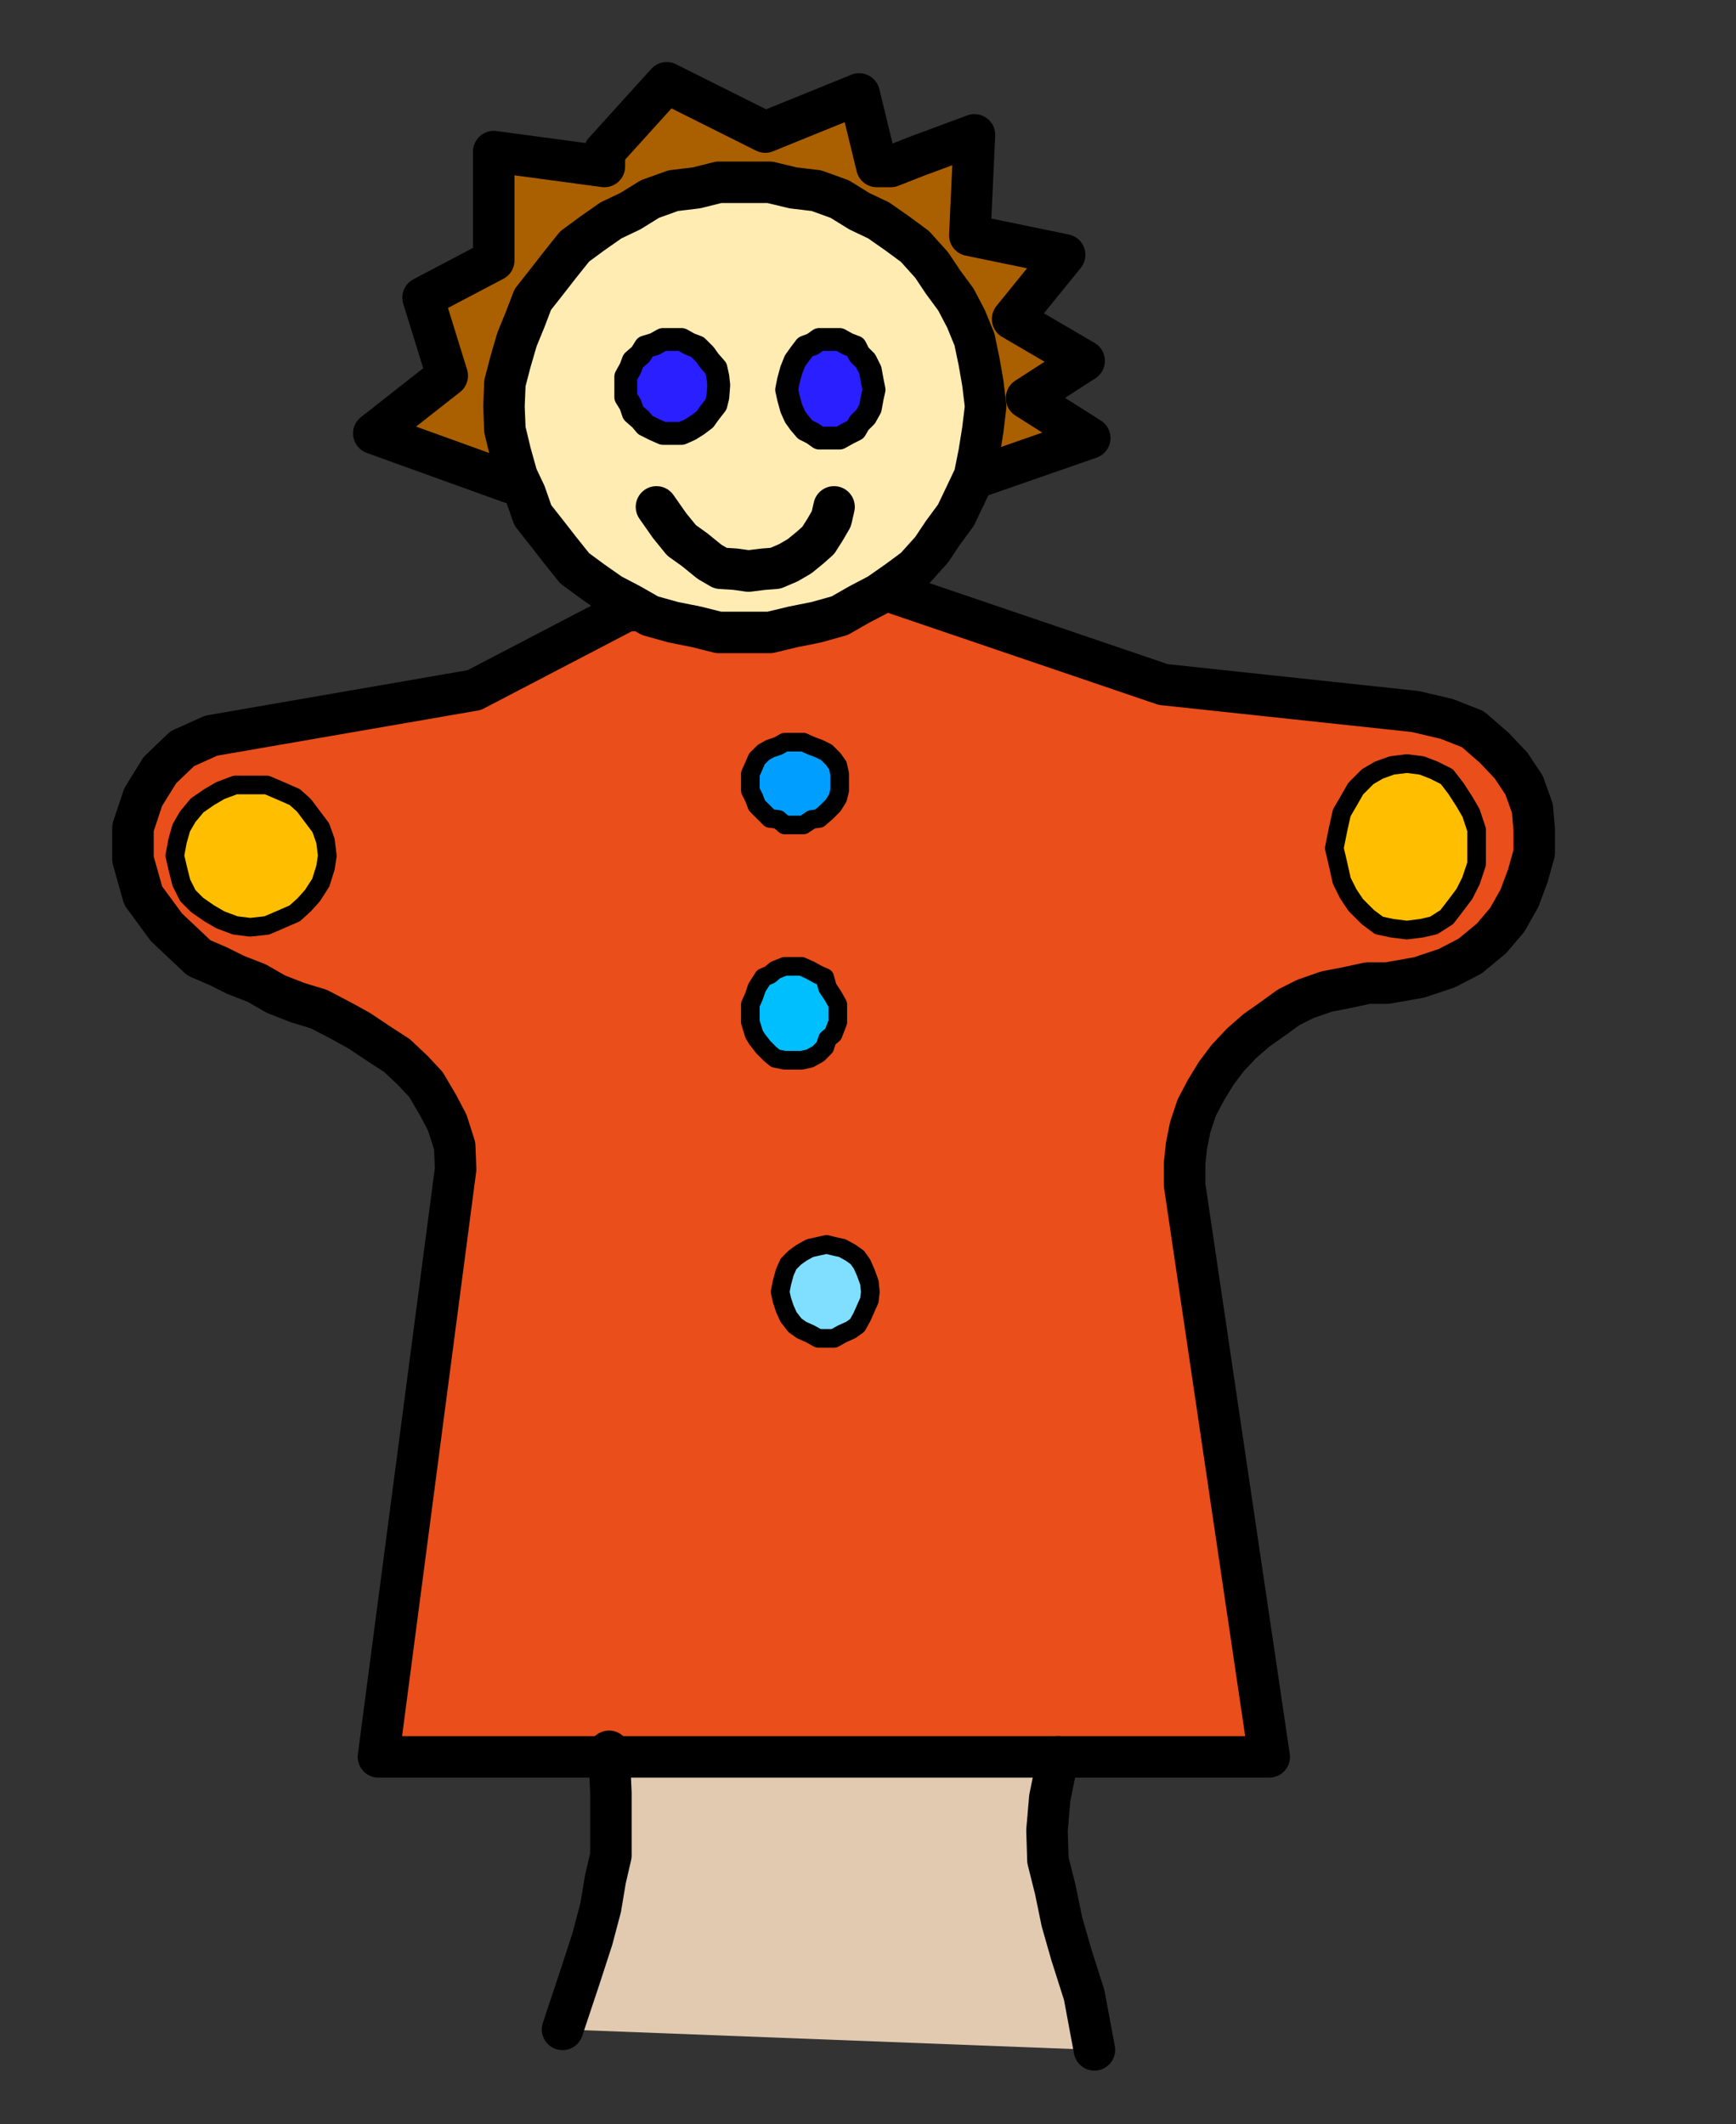 ﻿<?xml version="1.0" encoding="utf-8"?>
<!-- Generator: Adobe Illustrator 24.3.0, SVG Export Plug-In . SVG Version: 6.00 Build 0)  -->
<svg version="1.1" baseProfile="tiny" id="Layer_1" xmlns="http://www.w3.org/2000/svg" xmlns:xlink="http://www.w3.org/1999/xlink" x="0px" y="0px" viewBox="0 0 186.7 228.4" overflow="visible" xml:space="preserve">
<rect x="0" y="0" width="186.7" height="228.4" fill="#333333" stroke="none"/>
<g>
	<polygon fill-rule="evenodd" fill="#E1CAB0" points="60.5,218.2 62.3,212.8 63.7,208.5 64.6,205.1 65.1,202.1 65.7,199.5    65.7,196.5 65.7,192.8 65.5,188.3 113.8,188.9 112.9,193.3 112.6,196.8 112.7,200 113.5,203.2 114.2,206.6 115.2,210.1    116.6,214.5 117.7,220.4  " />
	<polygon fill-rule="evenodd" fill="#AA5F00" points="103.4,51.9 117.2,47.1 110.4,42.8 116.6,38.8 108.9,34.3 114.5,27.4    104.3,25.3 104.8,14.5 98.6,16.8 95.8,17.9 94.3,17.9 92.4,10.1 82.3,14.2 71.7,8.9 65,16.3 65,17.9 53.1,16.3 53.1,28 45.5,32    48.1,40.4 40.2,46.6 54.9,51.9  " />
	
		<polyline fill="none" stroke="#000000" stroke-width="4.461" stroke-linecap="round" stroke-linejoin="round" stroke-miterlimit="10" points="   103.4,51.9 117.2,47.1 110.4,42.8 116.6,38.8 108.9,34.3 114.5,27.4 104.3,25.3 104.8,14.5 98.6,16.8 95.8,17.9 94.3,17.9    92.4,10.1 82.3,14.2 71.7,8.9 65,16.3 65,17.9 53.1,16.3 53.1,28 45.5,32 48.1,40.4 40.2,46.6 54.9,51.9 103.4,51.9  " />
	<rect x="184.8" y="225.7" fill="none" width="1.9" height="2.7" />
	<rect y="0" fill="none" width="1.9" height="3" />
	<polygon fill-rule="evenodd" fill="#E94E1B" points="95.4,63.5 125.1,73.6 152.2,76.5 155.6,77.3 158.4,78.4 160.7,80.4    162.5,82.3 163.9,84.4 164.8,86.9 165,89.2 165,91.7 164.3,94.2 163.4,96.6 162.1,98.9 160.4,100.9 158.1,102.8 155.6,104.1    152.6,105.1 149.2,105.7 147.1,105.7 144.8,106.2 142.7,106.6 140.4,107.4 138.6,108.3 136.8,109.6 135.1,110.8 133.5,112.2    132,113.8 130.8,115.4 129.7,117.2 128.7,119.1 128,121.2 127.6,123.2 127.4,125.1 127.4,127.4 136.5,188.9 40.7,188.9 49,125.7    48.9,123.2 48.1,120.7 47.1,118.8 45.8,116.6 44.4,115.1 42.7,113.5 40.7,112.2 38.6,110.8 36.6,109.7 34.3,108.5 32,107.8    29.7,106.9 27.6,105.7 25.3,104.8 23.5,103.9 21.4,103 17.9,99.7 15.4,96.3 14.3,92.4 14.3,89 15.4,85.7 17.2,82.8 19.6,80.5    22.7,79.1 51,74.2 67.3,65.7  " />
	
		<polyline fill="none" stroke="#000000" stroke-width="4.461" stroke-linecap="round" stroke-linejoin="round" stroke-miterlimit="10" points="   95.4,63.5 125.1,73.6 152.2,76.5 155.6,77.3 158.4,78.4 160.7,80.4 162.5,82.3 163.9,84.4 164.8,86.9 165,89.2 165,91.7    164.3,94.2 163.4,96.6 162.1,98.9 160.4,100.9 158.1,102.8 155.6,104.1 152.6,105.1 149.2,105.7 147.1,105.7 144.8,106.2    142.7,106.6 140.4,107.4 138.6,108.3 136.8,109.6 135.1,110.8 133.5,112.2 132,113.8 130.8,115.4 129.7,117.2 128.7,119.1    128,121.2 127.6,123.2 127.4,125.1 127.4,127.4 136.5,188.9 40.7,188.9 49,125.7 48.9,123.2 48.1,120.7 47.1,118.8 45.8,116.6    44.4,115.1 42.7,113.5 40.7,112.2 38.6,110.8 36.6,109.7 34.3,108.5 32,107.8 29.7,106.9 27.6,105.7 25.3,104.8 23.5,103.9    21.4,103 17.9,99.7 15.4,96.3 14.3,92.4 14.3,89 15.4,85.7 17.2,82.8 19.6,80.5 22.7,79.1 51,74.2 67.3,65.7 95.4,63.5  " />
	<polygon fill-rule="evenodd" fill="#009FFF" points="85.5,79.8 84.4,79.8 83.7,80.2 82.8,80.5 82.1,80.9 81.4,81.6 81.1,82.3    80.7,83.2 80.7,84.1 80.7,85 81.1,85.8 81.4,86.6 82.1,87.3 82.8,88 83.7,88.1 84.4,88.7 85.5,88.7 86.4,88.7 87.3,88.1 88.1,88    88.9,87.3 89.6,86.6 90.1,85.8 90.3,85 90.3,84.1 90.3,83.2 90.1,82.3 89.6,81.6 88.9,80.9 88.1,80.5 87.3,80.2 86.4,79.8  " />
	
		<polyline fill="none" stroke="#000000" stroke-width="2.005" stroke-linecap="round" stroke-linejoin="round" stroke-miterlimit="10" points="   85.5,79.8 84.4,79.8 83.7,80.2 82.8,80.5 82.1,80.9 81.4,81.6 81.1,82.3 80.7,83.2 80.7,84.1 80.7,85 81.1,85.8 81.4,86.6    82.1,87.3 82.8,88 83.7,88.1 84.4,88.7 85.5,88.7 86.4,88.7 87.3,88.1 88.1,88 88.9,87.3 89.6,86.6 90.1,85.8 90.3,85 90.3,84.1    90.3,83.2 90.1,82.3 89.6,81.6 88.9,80.9 88.1,80.5 87.3,80.2 86.4,79.8 85.5,79.8  " />
	<polygon fill-rule="evenodd" fill="#00BFFF" points="85.3,103.9 84.4,103.9 83.4,104.3 82.8,104.8 82.1,105.1 81.4,106.2    81.1,107.1 80.7,108 80.7,108.9 80.7,109.9 81.1,111.2 81.4,111.7 82.1,112.6 82.8,113.3 83.4,113.8 84.4,114 85.3,114 86.2,114    87.1,113.8 88,113.3 88.7,112.6 89,111.7 89.6,111.2 90.1,109.9 90.1,108.9 90.1,108 89.6,107.1 89,106.2 88.7,105.1 88,104.8    87.1,104.3 86.2,103.9  " />
	
		<polyline fill="none" stroke="#000000" stroke-width="2.005" stroke-linecap="round" stroke-linejoin="round" stroke-miterlimit="10" points="   85.3,103.9 84.4,103.9 83.4,104.3 82.8,104.8 82.1,105.1 81.4,106.2 81.1,107.1 80.7,108 80.7,108.9 80.7,109.9 81.1,111.2    81.4,111.7 82.1,112.6 82.8,113.3 83.4,113.8 84.4,114 85.3,114 86.2,114 87.1,113.8 88,113.3 88.7,112.6 89,111.7 89.6,111.2    90.1,109.9 90.1,108.9 90.1,108 89.6,107.1 89,106.2 88.7,105.1 88,104.8 87.1,104.3 86.2,103.9 85.3,103.9  " />
	<polygon fill-rule="evenodd" fill="#80DFFF" points="88.9,133.8 88,134 87.1,134.2 86.2,134.7 85.5,135.2 84.8,135.9 84.4,136.8    84.1,137.9 83.9,138.9 84.1,139.8 84.4,140.7 84.8,141.6 85.5,142.5 86.2,143 87.1,143.4 88,143.9 88.9,143.9 89.7,143.9    90.6,143.4 91.5,143 92.2,142.5 92.7,141.6 93.1,140.7 93.5,139.8 93.6,138.9 93.5,137.9 93.1,136.8 92.7,135.9 92.2,135.2    91.5,134.7 90.6,134.2 89.7,134  " />
	
		<polyline fill="none" stroke="#000000" stroke-width="2.005" stroke-linecap="round" stroke-linejoin="round" stroke-miterlimit="10" points="   88.9,133.8 88,134 87.1,134.2 86.2,134.7 85.5,135.2 84.8,135.9 84.4,136.8 84.1,137.9 83.9,138.9 84.1,139.8 84.4,140.7    84.8,141.6 85.5,142.5 86.2,143 87.1,143.4 88,143.9 88.9,143.9 89.7,143.9 90.6,143.4 91.5,143 92.2,142.5 92.7,141.6 93.1,140.7    93.5,139.8 93.6,138.9 93.5,137.9 93.1,136.8 92.7,135.9 92.2,135.2 91.5,134.7 90.6,134.2 89.7,134 88.9,133.8  " />
	
		<polyline fill="none" stroke="#000000" stroke-width="4.461" stroke-linecap="round" stroke-linejoin="round" stroke-miterlimit="10" points="   60.5,218.2 62.3,212.8 63.7,208.5 64.6,205.1 65.1,202.1 65.7,199.5 65.7,196.5 65.7,192.8 65.5,188.3  " />
	
		<polyline fill="none" stroke="#000000" stroke-width="4.461" stroke-linecap="round" stroke-linejoin="round" stroke-miterlimit="10" points="   117.7,220.4 116.6,214.5 115.2,210.1 114.2,206.6 113.5,203.2 112.7,200 112.6,196.8 112.9,193.3 113.8,188.9  " />
	<polygon fill-rule="evenodd" fill="#FFBF00" points="26.9,84.4 25.3,84.4 23.7,85 22.5,85.7 21.2,86.6 20.2,87.8 19.5,89    19.1,90.4 18.8,92 19.1,93.3 19.5,94.9 20.2,96.3 21.2,97.3 22.5,98.2 23.7,98.9 25.3,99.5 26.9,99.7 28.7,99.5 30.1,98.9    31.7,98.2 32.7,97.3 33.6,96.3 34.5,94.9 35,93.3 35.2,92 35,90.4 34.5,89 33.6,87.8 32.7,86.6 31.7,85.7 30.1,85 28.7,84.4  " />
	
		<polyline fill="none" stroke="#000000" stroke-width="2.005" stroke-linecap="round" stroke-linejoin="round" stroke-miterlimit="10" points="   26.9,84.4 25.3,84.4 23.7,85 22.5,85.7 21.2,86.6 20.2,87.8 19.5,89 19.1,90.4 18.8,92 19.1,93.3 19.5,94.9 20.2,96.3 21.2,97.3    22.5,98.2 23.7,98.9 25.3,99.5 26.9,99.7 28.7,99.5 30.1,98.9 31.7,98.2 32.7,97.3 33.6,96.3 34.5,94.9 35,93.3 35.2,92 35,90.4    34.5,89 33.6,87.8 32.7,86.6 31.7,85.7 30.1,85 28.7,84.4 26.9,84.4  " />
	<polygon fill-rule="evenodd" fill="#FFBF00" points="151.3,82.1 149.7,82.3 148.3,82.8 147.1,83.5 145.8,84.8 145,86.2 144.3,87.4    143.9,89.2 143.5,91.2 143.9,92.9 144.3,94.7 145,96.1 145.8,97.3 147.1,98.6 148.3,99.5 149.7,99.8 151.3,100 152.9,99.8    154.2,99.5 155.6,98.6 156.6,97.3 157.5,96.1 158.2,94.7 158.8,92.9 158.8,91.2 158.8,89.2 158.2,87.4 157.5,86.2 156.6,84.8    155.6,83.5 154.2,82.8 152.9,82.3  " />
	
		<polyline fill="none" stroke="#000000" stroke-width="2.005" stroke-linecap="round" stroke-linejoin="round" stroke-miterlimit="10" points="   151.3,82.1 149.7,82.3 148.3,82.8 147.1,83.5 145.8,84.8 145,86.2 144.3,87.4 143.9,89.2 143.5,91.2 143.9,92.9 144.3,94.7    145,96.1 145.8,97.3 147.1,98.6 148.3,99.5 149.7,99.8 151.3,100 152.9,99.8 154.2,99.5 155.6,98.6 156.6,97.3 157.5,96.1    158.2,94.7 158.8,92.9 158.8,91.2 158.8,89.2 158.2,87.4 157.5,86.2 156.6,84.8 155.6,83.5 154.2,82.8 152.9,82.3 151.3,82.1  " />
	<polygon fill-rule="evenodd" fill="#FFECB3" points="80,19.6 77.3,19.6 74.9,20.2 72.4,20.5 69.9,21.4 67.8,22.7 65.7,23.7    63.7,25.1 61.8,26.5 60.2,28.5 58.8,30.3 57.3,32.2 56.5,34.3 55.6,36.5 54.9,38.9 54.3,41.2 54.2,43.7 54.3,46.2 54.9,48.7    55.6,51.2 56.5,53.1 57.3,55.4 58.8,57.3 60.2,59.1 61.8,61.1 63.7,62.5 65.7,63.9 67.8,65 69.9,66.2 72.4,66.9 74.9,67.4 77.3,68    80,68 82.8,68 85.3,67.4 87.8,66.9 90.3,66.2 92.4,65 94.5,63.9 96.5,62.5 98.4,61.1 100.2,59.1 101.4,57.3 102.8,55.4 103.9,53.1    104.8,51.2 105.3,48.7 105.7,46.2 106,43.7 105.7,41.2 105.3,38.9 104.8,36.5 103.9,34.3 102.8,32.2 101.4,30.3 100.2,28.5    98.4,26.5 96.5,25.1 94.5,23.7 92.4,22.7 90.3,21.4 87.8,20.5 85.3,20.2 82.8,19.6  " />
	
		<polyline fill="none" stroke="#000000" stroke-width="4.461" stroke-linecap="round" stroke-linejoin="round" stroke-miterlimit="10" points="   80,19.6 77.3,19.6 74.9,20.2 72.4,20.5 69.9,21.4 67.8,22.7 65.7,23.7 63.7,25.1 61.8,26.5 60.2,28.5 58.8,30.3 57.3,32.2    56.5,34.3 55.6,36.5 54.9,38.9 54.3,41.2 54.2,43.7 54.3,46.2 54.9,48.7 55.6,51.2 56.5,53.1 57.3,55.4 58.8,57.3 60.2,59.1    61.8,61.1 63.7,62.5 65.7,63.9 67.8,65 69.9,66.2 72.4,66.9 74.9,67.4 77.3,68 80,68 82.8,68 85.3,67.4 87.8,66.9 90.3,66.2    92.4,65 94.5,63.9 96.5,62.5 98.4,61.1 100.2,59.1 101.4,57.3 102.8,55.4 103.9,53.1 104.8,51.2 105.3,48.7 105.7,46.2 106,43.7    105.7,41.2 105.3,38.9 104.8,36.5 103.9,34.3 102.8,32.2 101.4,30.3 100.2,28.5 98.4,26.5 96.5,25.1 94.5,23.7 92.4,22.7    90.3,21.4 87.8,20.5 85.3,20.2 82.8,19.6 80,19.6  " />
	<polygon fill-rule="evenodd" fill="#2A1FFF" points="72.2,36.5 71.3,36.5 70.4,37 69.4,37.3 68.9,38.1 68.1,38.8 67.8,39.6    67.3,40.5 67.3,41.4 67.3,42.7 67.8,43.5 68.1,44.4 68.9,45.1 69.4,45.7 70.4,46.2 71.3,46.6 72.2,46.6 73.3,46.6 74.2,46.2    75,45.7 75.8,45.1 76.3,44.4 77,43.5 77.2,42.7 77.3,41.4 77.2,40.5 77,39.6 76.3,38.8 75.8,38.1 75,37.3 74.2,37 73.3,36.5  " />
	
		<polyline fill="none" stroke="#000000" stroke-width="2.456" stroke-linecap="round" stroke-linejoin="round" stroke-miterlimit="10" points="   72.2,36.5 71.3,36.5 70.4,37 69.4,37.3 68.9,38.1 68.1,38.8 67.8,39.6 67.3,40.5 67.3,41.4 67.3,42.7 67.8,43.5 68.1,44.4    68.9,45.1 69.4,45.7 70.4,46.2 71.3,46.6 72.2,46.6 73.3,46.6 74.2,46.2 75,45.7 75.8,45.1 76.3,44.4 77,43.5 77.2,42.7 77.3,41.4    77.2,40.5 77,39.6 76.3,38.8 75.8,38.1 75,37.3 74.2,37 73.3,36.5 72.2,36.5  " />
	<polygon fill-rule="evenodd" fill="#2A1FFF" points="89.4,36.5 88.1,36.5 87.4,37 86.6,37.3 86,38.1 85.5,38.8 85.1,39.8    84.8,40.9 84.6,41.9 84.8,42.8 85.1,43.9 85.5,44.8 86,45.5 86.6,46.2 87.4,46.6 88.1,47.1 89.4,47.1 90.3,47.1 91.2,46.6 92,46.2    92.4,45.5 93.1,44.8 93.6,43.9 93.8,42.8 94,41.9 93.8,40.9 93.6,39.8 93.1,38.8 92.4,38.1 92,37.3 91.2,37 90.3,36.5  " />
	
		<polyline fill="none" stroke="#000000" stroke-width="2.456" stroke-linecap="round" stroke-linejoin="round" stroke-miterlimit="10" points="   89.4,36.5 88.1,36.5 87.4,37 86.6,37.3 86,38.1 85.5,38.8 85.1,39.8 84.8,40.9 84.6,41.9 84.8,42.8 85.1,43.9 85.5,44.8 86,45.5    86.6,46.2 87.4,46.6 88.1,47.1 89.4,47.1 90.3,47.1 91.2,46.6 92,46.2 92.4,45.5 93.1,44.8 93.6,43.9 93.8,42.8 94,41.9 93.8,40.9    93.6,39.8 93.1,38.8 92.4,38.1 92,37.3 91.2,37 90.3,36.5 89.4,36.5  " />
	
		<polyline fill="none" stroke="#000000" stroke-width="4.461" stroke-linecap="round" stroke-linejoin="round" stroke-miterlimit="10" points="   89.7,54.5 89.4,55.8 88.7,57 88,58.1 87.1,58.9 86,59.8 84.8,60.5 83.4,61.1 82.1,61.2 80.5,61.4 79.1,61.2 77.5,61.1 76.3,60.4    74.7,59.1 73.3,58.1 72,56.5 70.6,54.5  " />
</g>
</svg>